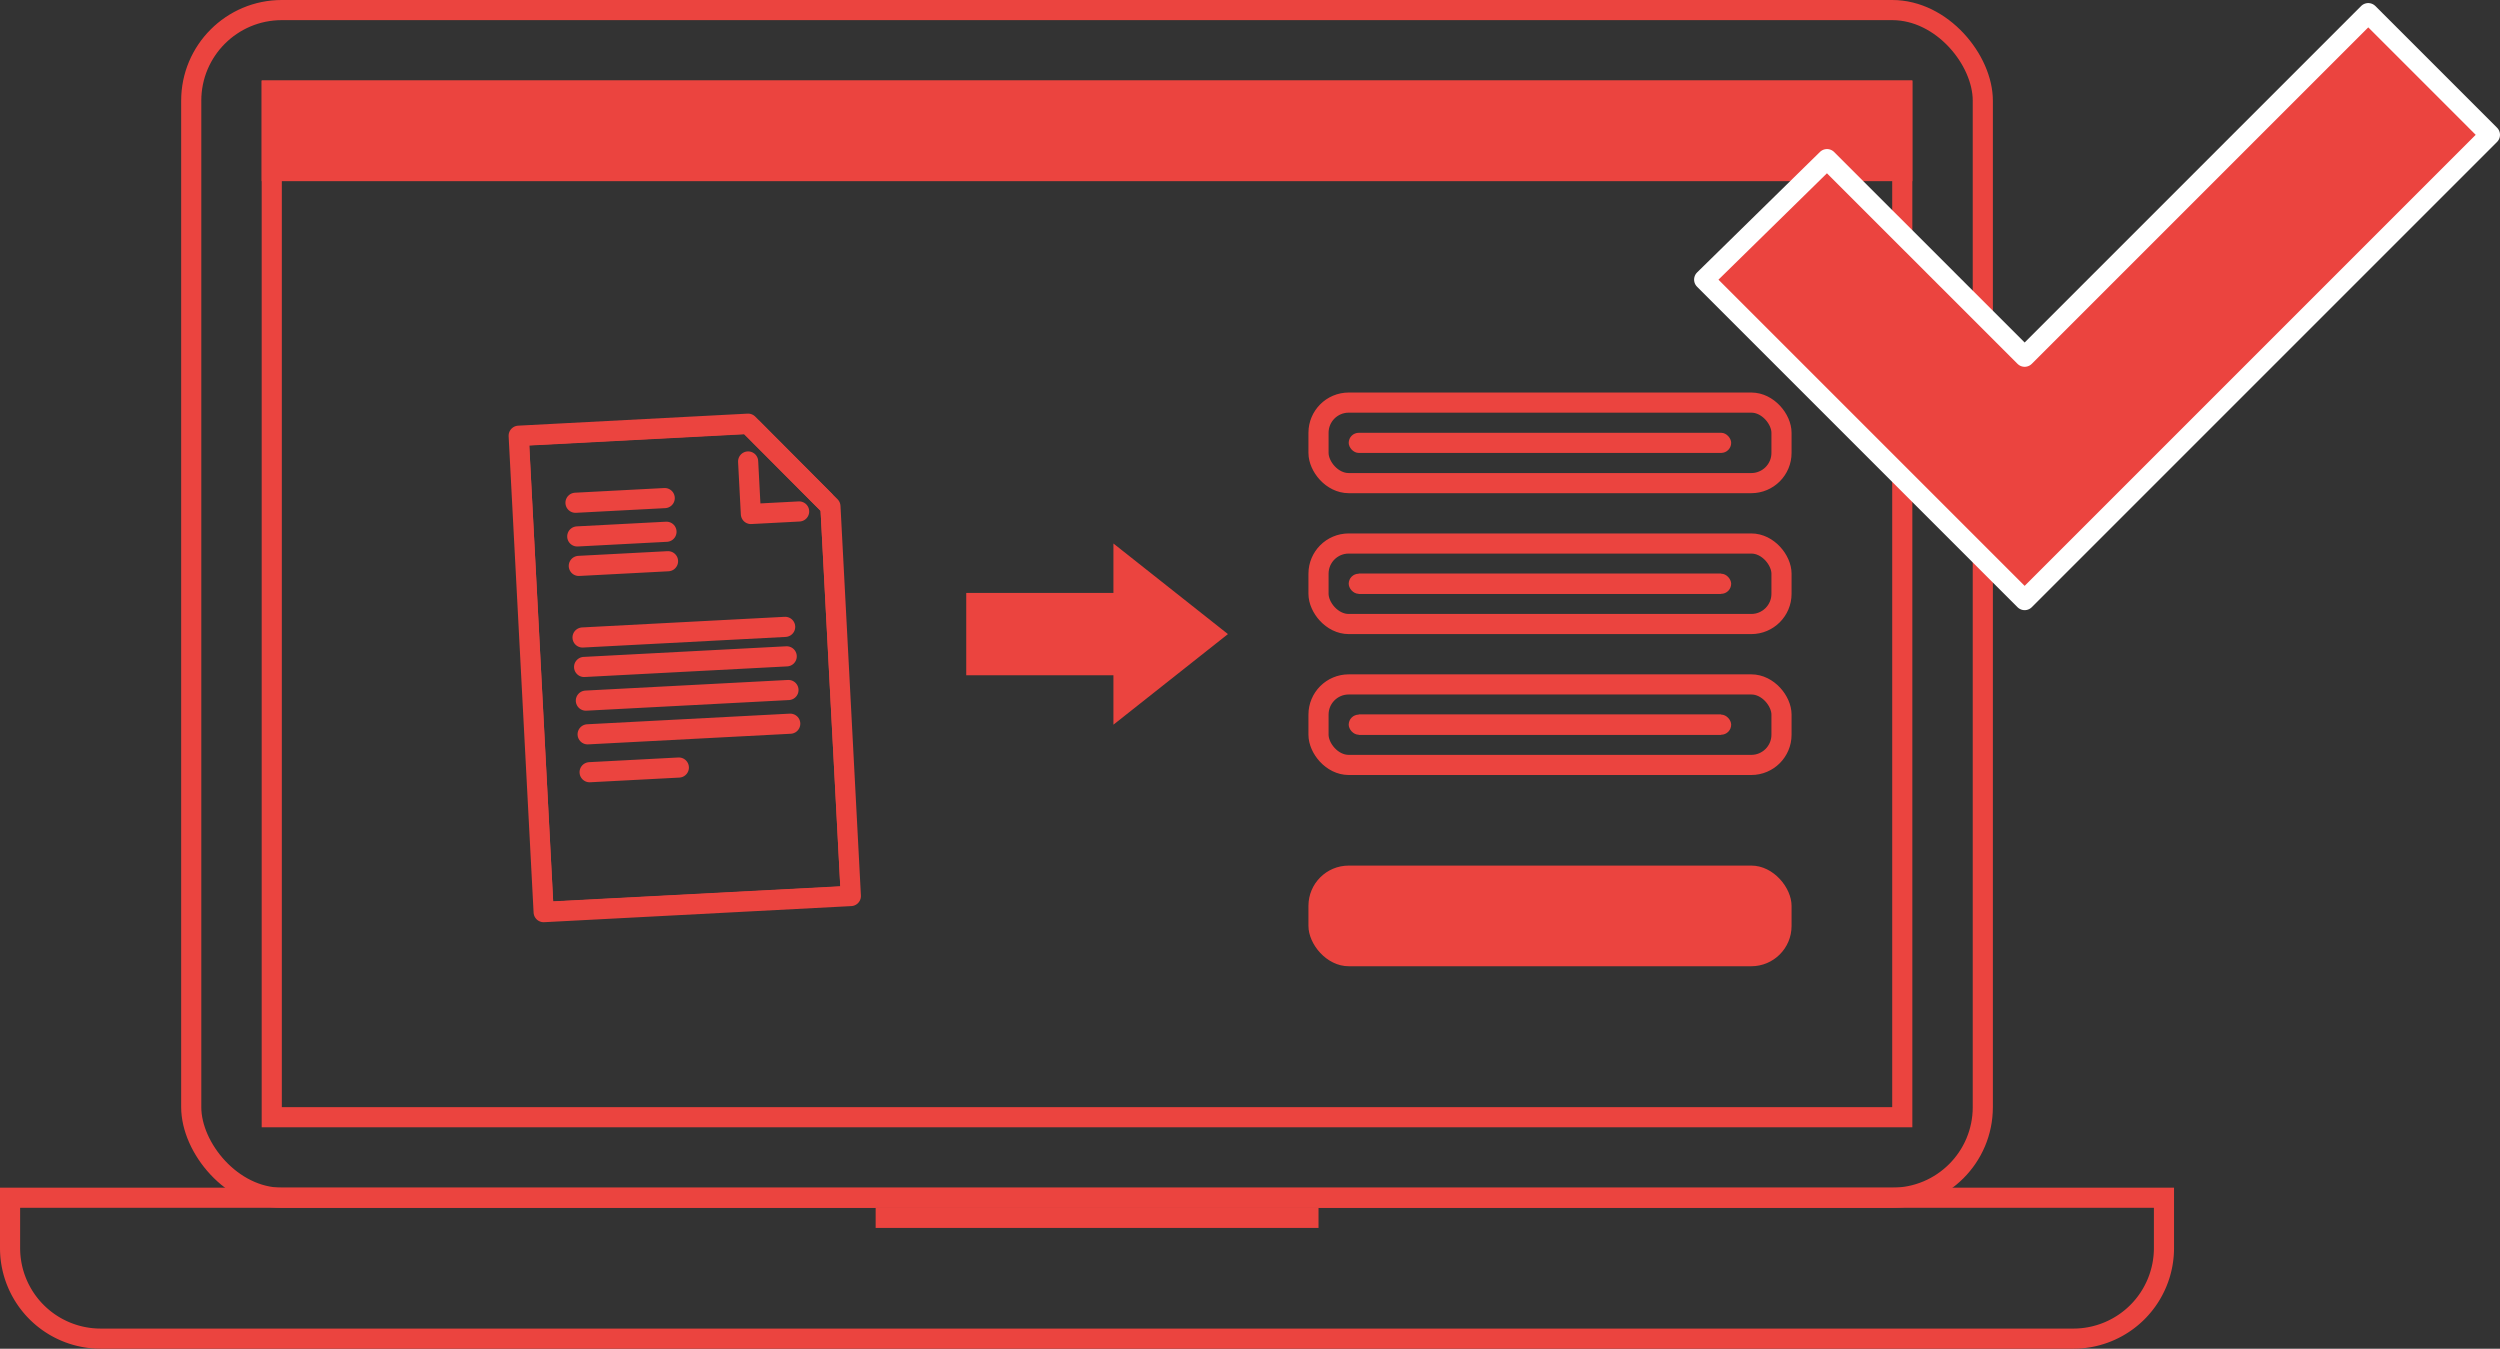 <svg xmlns="http://www.w3.org/2000/svg" xmlns:xlink="http://www.w3.org/1999/xlink" width="124.193" height="67" viewBox="0 0 124.193 67">
  <rect x="0" y="0" width="124.193" height="67" fill="#333333" stroke="none"/>
  <defs>
    <clipPath id="clip-path">
      <rect id="Прямоугольник_55" data-name="Прямоугольник 55" width="15.541" height="23.962" fill="none" stroke="#eb443f" stroke-width="1"/>
    </clipPath>
  </defs>
  <g id="Сгруппировать_194" data-name="Сгруппировать 194" transform="translate(-4098 -6508)">
    <g id="Прямоугольник_166" data-name="Прямоугольник 166" transform="translate(4107 6508)" fill="none" stroke="#eb443f" stroke-width="1">
      <rect width="90" height="60" rx="5" stroke="none"/>
      <rect x="0.5" y="0.5" width="89" height="59" rx="4.5" fill="none"/>
    </g>
    <g id="Прямоугольник_167" data-name="Прямоугольник 167" transform="translate(4098 6567)" fill="none" stroke="#eb443f" stroke-width="1">
      <path d="M0,0H108a0,0,0,0,1,0,0V3a5,5,0,0,1-5,5H5A5,5,0,0,1,0,3V0A0,0,0,0,1,0,0Z" stroke="none"/>
      <path d="M.5.5h107a0,0,0,0,1,0,0V3A4.5,4.5,0,0,1,103,7.5H5A4.5,4.5,0,0,1,.5,3V.5A0,0,0,0,1,.5.5Z" fill="none"/>
    </g>
    <g id="Прямоугольник_168" data-name="Прямоугольник 168" transform="translate(4141 6568)" fill="none" stroke="#eb443f" stroke-width="1">
      <rect width="23" height="1" stroke="none"/>
      <rect x="0.5" y="0.5" width="22" fill="none"/>
    </g>
    <g id="Прямоугольник_169" data-name="Прямоугольник 169" transform="translate(4163 6527.5)" fill="none" stroke="#eb443f" stroke-width="1">
      <rect width="24" height="5" rx="2" stroke="none"/>
      <rect x="0.5" y="0.5" width="23" height="4" rx="1.5" fill="none"/>
    </g>
    <g id="Прямоугольник_170" data-name="Прямоугольник 170" transform="translate(4163 6534.5)" fill="none" stroke="#eb443f" stroke-width="1">
      <rect width="24" height="5" rx="2" stroke="none"/>
      <rect x="0.5" y="0.5" width="23" height="4" rx="1.5" fill="none"/>
    </g>
    <g id="Прямоугольник_171" data-name="Прямоугольник 171" transform="translate(4163 6541.5)" fill="none" stroke="#eb443f" stroke-width="1">
      <rect width="24" height="5" rx="2" stroke="none"/>
      <rect x="0.5" y="0.5" width="23" height="4" rx="1.5" fill="none"/>
    </g>
    <g id="Прямоугольник_172" data-name="Прямоугольник 172" transform="translate(4165 6536.5)" fill="#eb443f" stroke="#eb443f" stroke-width="1">
      <rect width="19" height="1" rx="0.5" stroke="none"/>
      <rect x="0.5" y="0.5" width="18" fill="none"/>
    </g>
    <rect id="Прямоугольник_173" data-name="Прямоугольник 173" width="19" height="1" rx="0.5" transform="translate(4165 6529.5)" fill="#eb443f"/>
    <g id="Прямоугольник_174" data-name="Прямоугольник 174" transform="translate(4165 6543.5)" fill="#eb443f" stroke="#eb443f" stroke-width="1">
      <rect width="19" height="1" rx="0.5" stroke="none"/>
      <rect x="0.5" y="0.5" width="18" fill="none"/>
    </g>
    <g id="Сгруппировать_194-2" data-name="Сгруппировать 194" transform="translate(4123.63 6529.522) rotate(-3)">
      <g id="Сгруппировать_184" data-name="Сгруппировать 184">
        <g id="Сгруппировать_48" data-name="Сгруппировать 48" transform="translate(0 0)">
          <g id="Сгруппировать_47" data-name="Сгруппировать 47" clip-path="url(#clip-path)">
            <path id="Контур_94" data-name="Контур 94" d="M11.413,0H0V23.673H15.282V4.31Z" transform="translate(0.13 0.145)" fill="none" stroke="#eb443f" stroke-linecap="round" stroke-linejoin="round" stroke-width="1"/>
          </g>
        </g>
        <path id="Контур_95" data-name="Контур 95" d="M0,0V2.613H2.4" transform="translate(11.446 2.004)" fill="none" stroke="#eb443f" stroke-linecap="round" stroke-linejoin="round" stroke-width="1"/>
        <line id="Линия_31" data-name="Линия 31" x2="4.439" transform="translate(2.774 3.604)" fill="none" stroke="#eb443f" stroke-linecap="round" stroke-linejoin="round" stroke-width="1"/>
        <line id="Линия_32" data-name="Линия 32" x2="4.439" transform="translate(2.774 5.279)" fill="none" stroke="#eb443f" stroke-linecap="round" stroke-linejoin="round" stroke-width="1"/>
        <line id="Линия_33" data-name="Линия 33" x2="4.439" transform="translate(2.774 6.745)" fill="none" stroke="#eb443f" stroke-linecap="round" stroke-linejoin="round" stroke-width="1"/>
        <line id="Линия_34" data-name="Линия 34" x2="10.079" transform="translate(2.774 10.306)" fill="none" stroke="#eb443f" stroke-linecap="round" stroke-linejoin="round" stroke-width="1"/>
        <line id="Линия_35" data-name="Линия 35" x2="10.079" transform="translate(2.774 11.772)" fill="none" stroke="#eb443f" stroke-linecap="round" stroke-linejoin="round" stroke-width="1"/>
        <line id="Линия_36" data-name="Линия 36" x2="10.079" transform="translate(2.774 13.447)" fill="none" stroke="#eb443f" stroke-linecap="round" stroke-linejoin="round" stroke-width="1"/>
        <line id="Линия_37" data-name="Линия 37" x2="10.079" transform="translate(2.774 15.123)" fill="none" stroke="#eb443f" stroke-linecap="round" stroke-linejoin="round" stroke-width="1"/>
        <line id="Линия_38" data-name="Линия 38" x2="4.439" transform="translate(2.774 17.008)" fill="none" stroke="#eb443f" stroke-linecap="round" stroke-linejoin="round" stroke-width="1"/>
      </g>
      <path id="Вычитание_2" data-name="Вычитание 2" d="M11.413,0H0V23.7H15.282V4.316Z" transform="translate(0.13 0.13)" fill="rgba(0,0,0,0)" stroke="#eb443f" stroke-linecap="round" stroke-linejoin="round" stroke-width="1"/>
    </g>
    <rect id="Прямоугольник_175" data-name="Прямоугольник 175" width="24" height="5" rx="2" transform="translate(4163 6551)" fill="#eb443f"/>
    <g id="Объединение_2" data-name="Объединение 2" transform="translate(4146 6535)" fill="#eb443f">
      <path d="M 7.812 7.967 L 7.812 6.546 L 7.812 6.046 L 7.312 6.046 L 0.5 6.046 L 0.5 2.954 L 7.312 2.954 L 7.812 2.954 L 7.812 2.454 L 7.812 1.033 L 12.194 4.5 L 7.812 7.967 Z" stroke="none"/>
      <path d="M 8.312 6.934 L 11.388 4.5 L 8.312 2.066 L 8.312 3.454 L 1 3.454 L 1 5.546 L 8.312 5.546 L 8.312 6.934 M 7.312 9 L 7.312 6.546 L -8.881784197001252e-16 6.546 L -8.881784197001252e-16 2.454 L 7.312 2.454 L 7.312 0 L 13 4.5 L 7.312 9 Z" stroke="none" fill="#eb443f"/>
    </g>
    <g id="Прямоугольник_177" data-name="Прямоугольник 177" transform="translate(4111 6512)" fill="none" stroke="#eb443f" stroke-width="1">
      <rect width="82" height="52" stroke="none"/>
      <rect x="0.5" y="0.5" width="81" height="51" fill="none"/>
    </g>
    <rect id="Прямоугольник_178" data-name="Прямоугольник 178" width="82" height="5" transform="translate(4111 6512)" fill="#eb443f"/>
    <path id="Контур_350" data-name="Контур 350" d="M4205.915,6520.836l15.921,15.921,23.114-23.113-6.045-6.045-17.069,17.069-9.818-9.817Z" transform="translate(-23.257 1.054)" fill="#eb443f" stroke="#fff" stroke-linecap="round" stroke-linejoin="round" stroke-width="1"/>
  </g>
</svg>
